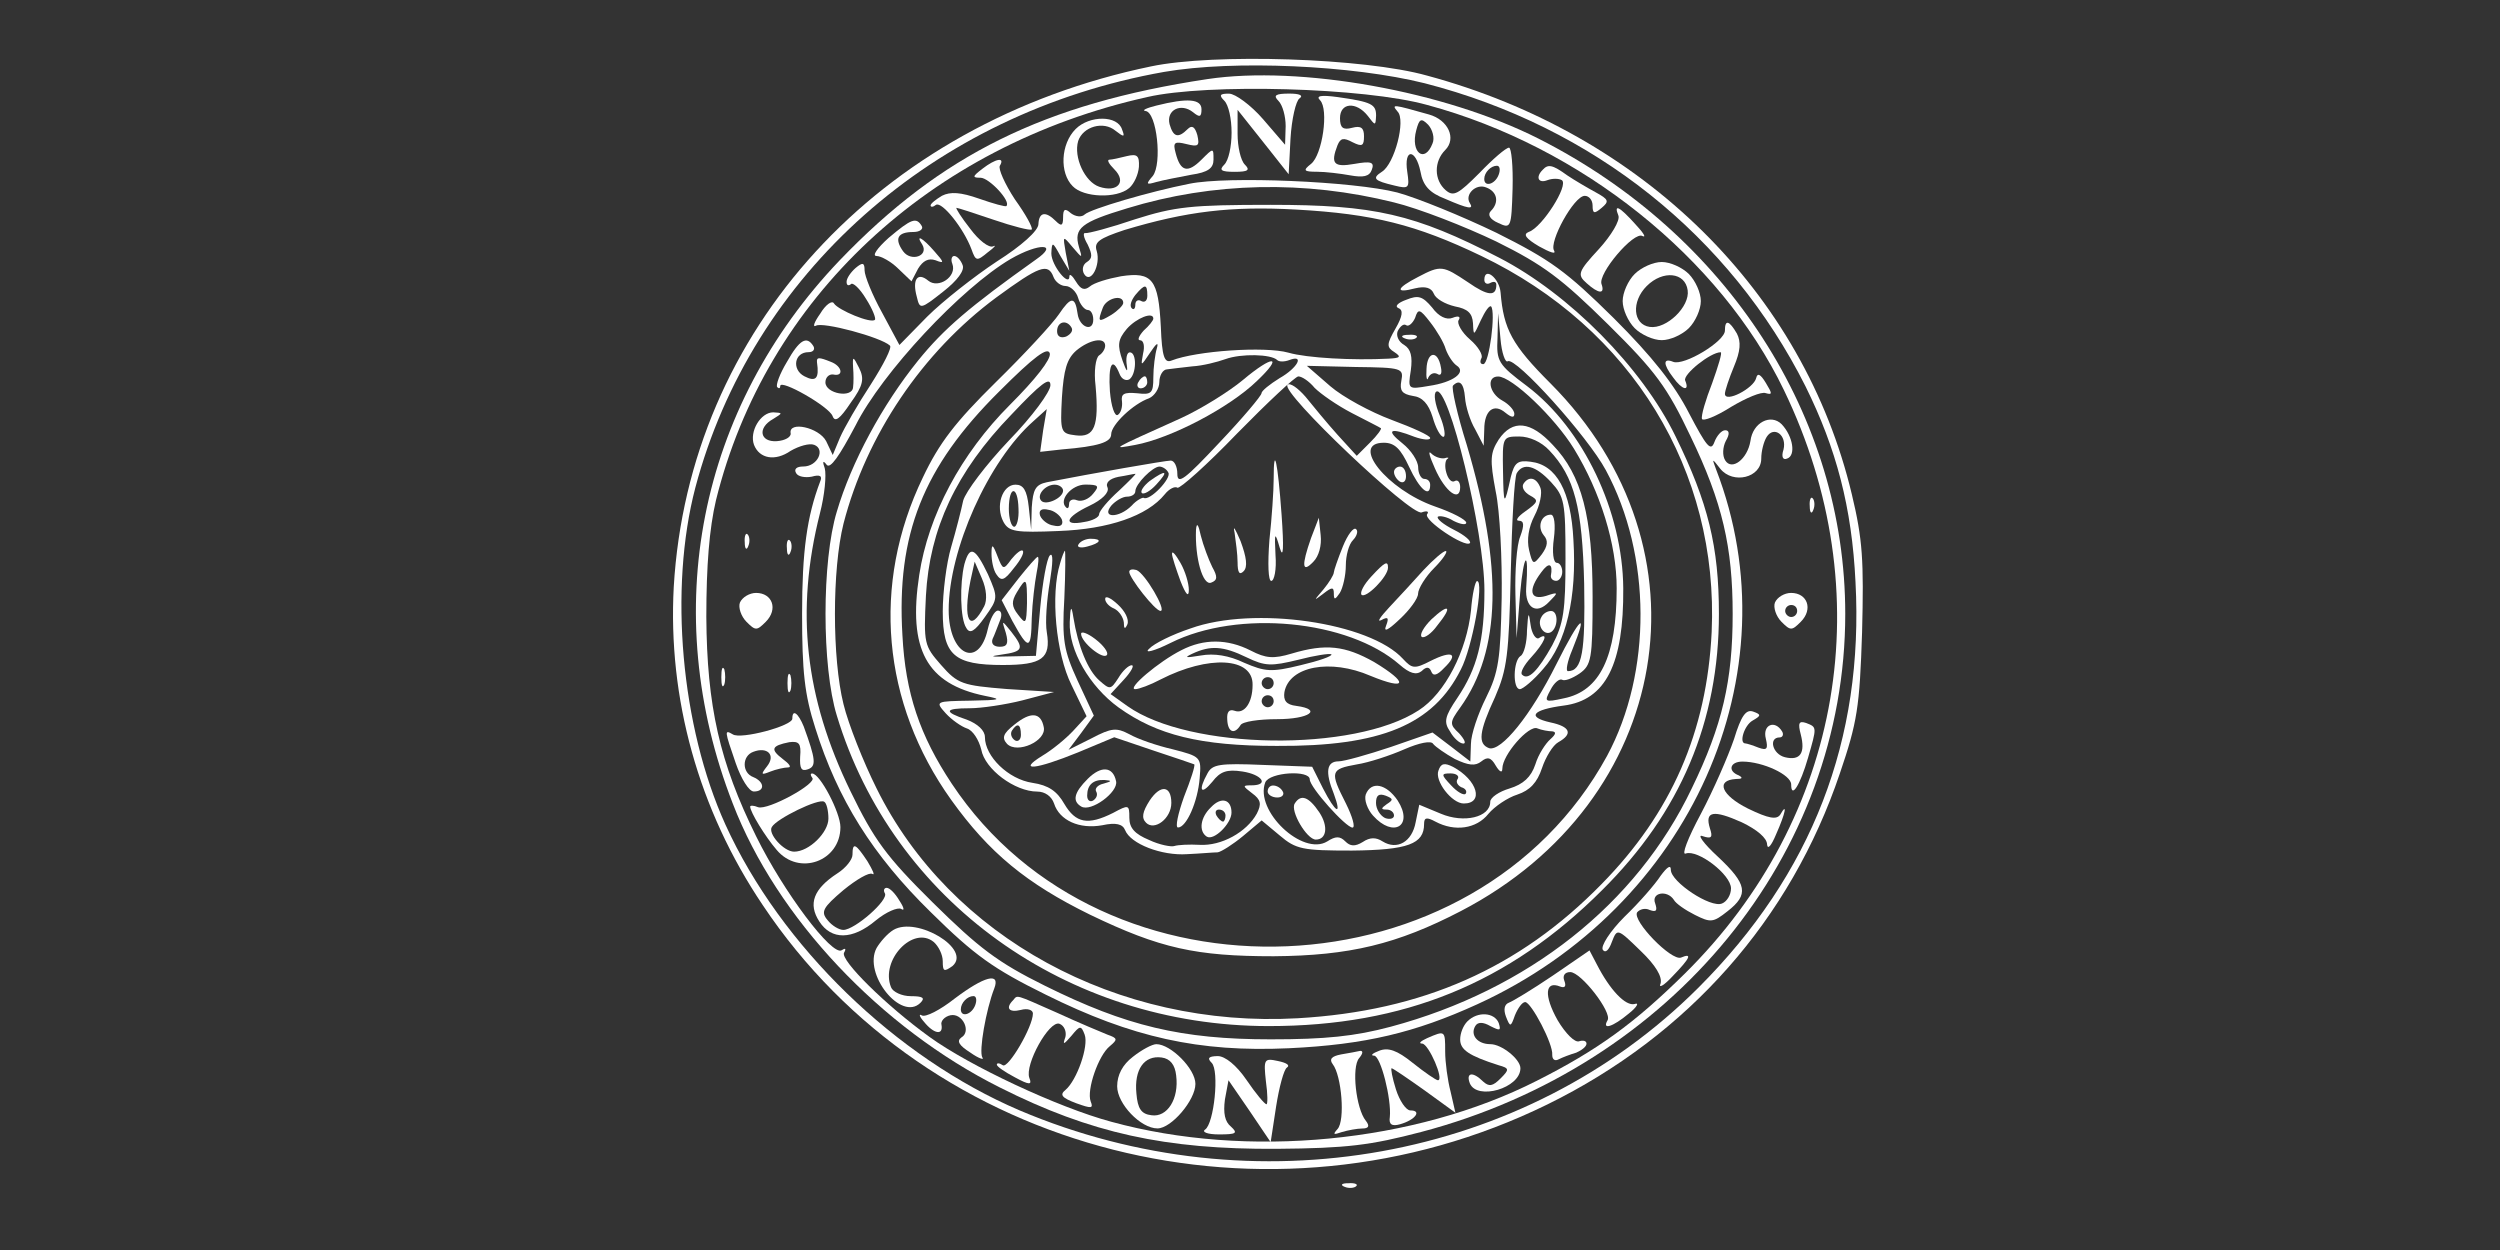 <?xml version="1.0" encoding="utf-8"?>
<!-- Generator: Adobe Illustrator 26.3.0, SVG Export Plug-In . SVG Version: 6.00 Build 0)  -->
<svg version="1.1" id="LOGO" xmlns="http://www.w3.org/2000/svg" xmlns:xlink="http://www.w3.org/1999/xlink" x="0px" y="0px"
	 viewBox="0 0 300 150" style="enable-background:new 0 0 300 150;" xml:space="preserve">
<rect x="0" y="0" width="300" height="150" fill="#333333" stroke="none"/>
<style type="text/css">
	.st0{fill:#FFFFFF;}
</style>
<g id="Layer_2_00000091011536355804700110000015767924835198720695_">
</g>
<g transform="translate(0,212) scale(0.1,-0.1)">
	<path class="st0" d="M1381.1,2040.3c-327.1-67.9-554.5-316.3-572.6-624.6c-7.2-133.6,29.6-267.2,106.9-382
		c200-299.6,607.2-402.9,941.5-239c169,83,291.7,221.7,350.9,397.1c20.9,61.4,23.8,79.4,26.7,169.7c2.2,85.9,0.7,111.2-12.3,165.3
		c-57.8,242.6-250.5,432.5-509.8,502.5C1637.4,2050.4,1456.2,2056.2,1381.1,2040.3z M1709.6,2020.1
		c202.2-52,366.1-182.7,457.1-363.9c36.8-74.4,55.6-145.1,59.9-234.7c10.1-189.2-52-350.2-188.5-486.7
		c-207.9-207.9-533.6-266.4-814.5-147.3c-148.7,63.5-286.7,197.1-353.1,343c-53.4,117.7-67.9,283-36.1,404.3
		c67.9,256.3,285.2,449.8,562.5,498.9C1480.7,2048.2,1623,2041.7,1709.6,2020.1z"/>
	<path class="st0" d="M1449,2025.1c-196.4-29.6-319.9-91-441.2-217.3c-169.7-177.6-218.1-421.7-128.5-652
		c52.7-137.2,177.6-269.3,320.6-340.8c109-54.9,198.6-74.4,332.1-73.6c84.5,0.7,112.6,4.3,173.3,20.2
		c301.8,79.4,509,332.9,509,621.7c0,236.8-141.5,455.6-368.2,570.4C1733.4,2010.7,1560.2,2041.7,1449,2025.1z M1712.5,1994.1
		c184.8-49.8,351.6-183.4,428.2-342.2c117-242.6,70.8-512.7-119.1-700.4c-60.7-59.9-104.7-91.7-177.6-128.5
		c-146.6-74.4-347.3-93.9-510.5-49.1c-64.3,17.3-170.4,67.2-218.1,101.8c-52,37.5-107.6,92.4-102.5,101.1c2.9,5.1,1.4,5.8-2.9,2.9
		c-11.6-7.2-69.3,69.3-102.5,136.5c-44,88.8-59.2,156.7-59.9,263.5c0,61.4,3.6,106.1,11.6,140.1c59.9,241.9,255.6,425.3,517.7,483.8
		C1449,2020.1,1637.4,2015,1712.5,1994.1z"/>
	<path class="st0" d="M1469.2,1999.1c5.1-5.1,8.7-21.7,8.7-38.3c0-16.6-3.6-33.2-8.7-38.3c-6.5-6.5-4.3-8.7,12.3-8.7
		c16.6,0,18.8,2.2,12.3,8.7c-5.1,5.1-8.7,21.7-8.7,36.8v28.9l31-39l30.3-38.3l2.2,42.6c1.4,23.8,6.5,45.5,10.8,48.4
		c5.1,3.6,0,5.8-12.3,5.8c-16.6,0-19.5-2.2-13-8.7c5.1-5.1,8.7-18.8,8.7-30.3l-0.7-22.4l-26.7,31c-14.4,16.6-33.2,30.3-40.4,30.3
		C1463.4,2007.8,1462.7,2005.6,1469.2,1999.1z"/>
	<path class="st0" d="M1584,1999.8c10.8-10.8,2.9-65.7-10.8-76.5c-10.1-7.9-8.7-9.4,7.2-9.4c10.1,0,28.2-2.2,39.7-4.3
		c15.9-2.9,23.1-1.4,26,6.5c3.6,9.4-0.7,10.8-20.9,7.2c-24.5-4.3-28.9,0-20.2,22.4c3.6,8.7,7.2,9.4,18.1,3.6
		c11.6-5.8,13.7-4.3,13.7,7.2c0,10.1-3.6,13-14.4,10.1c-10.8-2.9-14.4,0-14.4,11.6c0,18.8,19.5,20.2,33.2,2.9
		c9.4-12.3,9.4-12.3,10.1,0c0,13.7-5.1,16.6-46.2,22.4C1584.7,2006.3,1578.9,2004.9,1584,1999.8z"/>
	<path class="st0" d="M1387.6,1993.3c-11.6-2.9-18.1-5.8-13-6.5c13.7-1.4,20.2-63.5,8.7-78c-8.7-10.1-7.9-10.8,4.3-7.2
		c7.9,2.2,26.7,5.8,41.9,8.7c20.2,2.9,26.7,7.9,26.7,18.1c0,14.4,0,14.4-14.4,0c-16.6-16.6-25.3-14.4-31,7.9
		c-3.6,13-1.4,14.4,13,10.8c14.4-3.6,15.9-2.2,13,10.8c-2.9,10.1-6.5,12.3-11.6,7.2c-11.6-11.6-17.3-9.4-21.7,5.8
		c-4.3,17.3,13.7,26,28.2,14.4c7.9-6.5,10.1-5.8,10.1,3.6C1441.7,2001.3,1425.1,2002.7,1387.6,1993.3z"/>
	<path class="st0" d="M1677.1,1986.1c10.1-10.1-3.6-62.8-18.8-72.2c-12.3-7.9-9.4-10.8,15.2-16.6c17.3-4.3,18.1-2.9,15.2,16.6
		c-4.3,28.2,10.1,28.2,15.9,0c2.9-16.6,10.8-25.3,29.6-32.5c28.2-12.3,34.7-13,29.6-5.1c-6.5,10.1,7.2,23.8,19.5,18.8
		c13.7-5.1,15.9-18.1,5.8-28.2c-4.3-4.3-1.4-10.1,8.7-14.4c15.2-7.2,15.9-6.5,17.3,41.2c0.7,26.7-1.4,49.1-4.3,49.1
		c-3.6,0-19.5-13.7-35.4-30.3c-25.3-25.3-31-28.9-40.4-20.9c-14.4,12.3-14.4,34.7-0.7,48.4c13.7,13.7,3.6,36.1-19.5,42.6
		C1671.4,1994.8,1669.2,1995.5,1677.1,1986.1z M1719,1947.8c-9.4-24.5-26.7-10.8-19.5,15.9c3.6,13.7,5.8,15.2,14.4,6.5
		C1719,1964.5,1721.9,1954.3,1719,1947.8z M1798.4,1910.3c-4.3-11.6-17.3-15.2-17.3-5.1c0,7.9,7.9,15.9,15.2,15.9
		C1799.9,1921.1,1800.6,1916.1,1798.4,1910.3z"/>
	<path class="st0" d="M1290.8,1965.2c-18.1-18.1-19.5-52.7-3.6-68.6c13-13.7,52.7-15.2,67.9-2.2c5.8,5.1,10.8,15.9,11.6,25.3
		c0.7,13.7-2.2,15.9-14.4,13c-8.7-2.2-18.1-4.3-20.9-4.3c-3.6,0-0.7-5.1,5.8-11.6c15.2-15.2,3.6-28.2-18.1-20.9
		c-17.3,5.8-31,35.4-25.3,54.9c5.8,17.3,30.3,24.5,44.8,12.3c10.1-7.9,11.6-7.9,7.9,1.4C1341.4,1981.8,1307.4,1981.8,1290.8,1965.2z
		"/>
	<path class="st0" d="M1178.9,1917.5c-12.3-9.4-12.3-10.8-2.2-10.8s36.8-28.2,31-33.9c-0.7-1.4-15.9,2.9-32.5,8.7
		c-22.4,7.9-34.7,8.7-44.8,3.6c-7.2-4.3-13.7-9.4-13.7-11.6s2.9-2.2,6.5,0.7c7.2,4.3,33.2-28.2,42.6-53.4
		c5.1-14.4,6.5-14.4,19.5-3.6c7.9,5.8,10.8,9.4,6.5,7.2c-5.1-2.2-17.3,7.2-27.4,20.9c-10.8,13.7-18.1,25.3-16.6,25.3
		s21.7-6.5,44.8-14.4c23.1-7.9,43.3-13,45.5-11.6c1.4,2.2-7.2,18.1-20.2,36.1c-12.3,18.8-20.2,36.8-18.1,40.4
		C1206.4,1932,1194.8,1929.8,1178.9,1917.5z"/>
	<path class="st0" d="M1851.1,1916.1c-8.7-8.7-5.1-16.6,5.8-12.3c5.8,2.2,13.7,2.2,17.3,0c8.7-5.8-23.8-57-39.7-62.1
		c-7.2-2.9-3.6-7.9,12.3-17.3c13-7.2,20.9-10.1,18.1-5.1c-6.5,10.1,23.8,65.7,36.8,65.7c5.1,0,9.4-5.1,9.4-11.6
		c0-10.1,2.2-10.1,10.8-2.9c9.4,7.9,8.7,10.1-7.2,18.8c-9.4,5.1-25.3,14.4-33.9,20.2C1862.7,1922.6,1857.6,1923.3,1851.1,1916.1z"/>
	<path class="st0" d="M1427.3,1899.5c-47.7-9.4-118.4-30.3-125.6-36.8c-3.6-3.6-10.8-2.9-16.6,1.4c-7.2,6.5-9.4,5.1-9.4-5.1
		c0-10.1-2.2-10.8-8.7-4.3c-12.3,12.3-20.2,10.8-20.9-3.6c0-7.9-20.2-26-49.8-44.8c-27.4-18.1-65-47.7-83.8-66.4l-33.2-33.9
		l-20.9,39c-11.6,20.9-20.9,44-20.9,50.5c0,9.4-2.2,10.1-10.8,2.9c-5.8-5.1-10.8-12.3-10.8-16.6s2.2-5.1,5.1-2.9
		c2.2,2.9,10.8-5.1,18.1-17.3c7.9-12.3,12.3-23.8,10.8-25.3c-4.3-5.1-44,11.6-49.1,19.5c-2.2,4.3-10.1-1.4-16.6-12.3
		c-7.2-10.1-9.4-16.6-5.1-14.4c7.9,5.1,78-13.7,88.8-23.8c2.9-2.2-7.9-23.1-23.1-46.9c-15.2-23.1-31.8-52-36.8-63.5l-8.7-20.9
		l-7.9,16.6c-8.7,16.6-45.5,24.5-42.6,9.4c0.7-4.3-6.5-8.7-16.6-9.4c-20.2-1.4-23.8,15.9-4.3,26.7c11.6,7.2,11.6,7.2,0,7.9
		c-15.2,0-28.9-23.1-23.1-39c6.5-16.6,25.3-20.2,44-7.2c10.1,5.8,22.4,9.4,28.2,7.2c13.7-5.1,4.3-26-13-26c-7.9,0-11.6-2.9-8.7-7.9
		c2.2-4.3,10.8-5.8,18.8-4.3c10.1,2.9,13,0.7,10.1-5.8c-15.9-41.9-21.7-83.8-21.7-158.8c0-69.3,2.9-96.8,15.9-137.2
		c26.7-85.2,68.6-152.4,138.6-220.9c52.7-52,75.1-67.9,137.9-98.9c103.3-51.3,184.1-69.3,291.7-64.3c91.7,4.3,151.6,18.8,226,52.7
		c256.3,117,381.2,397.1,286.7,641.9c-5.1,13.7-5.1,13.7,5.1,0.7c15.2-18.8,49.1-10.8,49.1,12.3c0,8.7,2.9,20.2,6.5,26
		c8.7,13.7,24.5,2.2,20.2-15.2c-2.9-8.7-0.7-13,4.3-10.8c10.8,3.6,7.2,26.7-6.5,41.2c-13,13-34.7,2.2-37.5-20.2
		c-3.6-21.7-22.4-36.1-30.3-23.1c-3.6,5.8-2.9,15.9,0.7,23.1c5.1,8.7,4.3,13-0.7,13c-4.3,0-10.1-6.5-13-14.4
		c-4.3-11.6-9.4-5.1-30.3,34.7c-17.3,33.9-44,67.9-90.3,114.1c-57,56.3-75.8,70-140.8,102.5c-41.9,20.2-95.3,41.9-119.1,48.4
		C1624.4,1902.4,1472.8,1908.9,1427.3,1899.5z M1672.8,1877.1c29.6-7.2,85.2-28.9,122.7-46.9c57-28.2,78.7-44.8,134.3-99.6
		c57-56.3,70.8-75.1,98.9-134.3c38.3-79.4,50.5-132.9,50.5-213s-12.3-133.6-49.1-209.4c-66.4-139.4-197.1-241.9-361-285.9
		c-43.3-11.6-78.7-15.2-144.4-15.2c-106.9,0-173.3,15.9-270.8,64.3c-57,28.2-79.4,45.5-134.3,99.6c-56.3,55.6-70.8,75.8-98.9,133.6
		c-54.9,112.6-66.4,216.6-36.8,333.6c5.8,22.4,7.9,46.2,5.8,54.2c-2.9,7.9-2.2,10.1,2.2,4.3c4.3-5.8,15.2,10.1,34.7,46.9
		c31.8,63.5,127.1,165.3,186.3,200c33.9,19.5,58.5,18.8,30.3-0.7c-80.1-57-110.5-83-141.5-121.3c-42.6-52.7-80.1-122-97.5-181.2
		c-18.1-59.2-18.1-186.3,0-244.8c67.2-222.4,275.8-372.6,518.4-372.6c161.7,0,288.1,51.3,400,163.2
		c93.9,93.1,140.1,202.2,140.1,331.4c0,80.9-13,133.6-52,213c-40.4,83-127.8,171.1-211.6,214.4c-101.8,52.7-150.2,63.5-274.4,63.5
		c-95.3,0-114.8-2.2-162.5-17.3c-29.6-10.1-57-17.3-59.9-16.6s-2.2-5.1,2.9-13.7c5.8-12.3,5.8-16.6-0.7-20.9
		c-5.1-2.9-6.5-9.4-3.6-14.4c7.9-13,20.2,10.8,15.2,27.4c-3.6,10.8,2.9,15.2,33.2,25.3c74.4,22.4,127.8,28.9,206.5,24.5
		c91.7-5.1,143.7-18.1,221.7-55.6c180.5-86.6,285.2-257.8,276.5-451.3c-5.8-119.9-48.4-217.3-132.1-302.5
		c-98.9-101.1-215.2-152.4-364.6-161c-216.6-12.3-417.3,97.5-505.4,275.8c-15.9,31.8-33.9,77.3-39.7,101.1
		c-13.7,54.9-13.7,161.7,0,216.6c27.4,106.1,94.6,205.8,183.4,271.5c51.3,37.5,62.1,41.9,68.6,24.5c2.2-5.8,8.7-10.8,14.4-10.8
		s13-6.5,15.2-14.4c2.2-7.9,7.9-14.4,11.6-14.4s6.5-5.1,6.5-11.6c0-15.2-16.6-9.4-18.8,7.2c-2.9,20.9-7.9,20.9-22.4-0.7
		c-7.2-10.8-41.2-47.7-75.8-81.6c-48.4-47.7-67.9-72.9-87.4-114.1c-62.1-128.5-49.1-270.8,33.9-387
		c45.5-63.5,90.3-100.4,166.8-137.9c83.8-40.4,127.1-49.8,220.2-49.8c91,0.7,148,14.4,224.6,54.2
		c254.2,132.1,305.4,434.7,107.6,633.2c-46.2,46.2-56.3,65-59.9,109c-1.4,17.3-19.5,31.8-19.5,15.2c0-4.3,3.6-5.8,7.2-3.6
		c4.3,2.2,7.2,1.4,7.2-2.2c0-14.4-10.1-13.7-33.9,2.9c-30.3,20.2-32.5,20.9-59.9,6.5c-26.7-13.7-28.2-20.2-3.6-13.7
		c12.3,2.9,19.5,0.7,22.4-6.5c2.2-5.8,13-12.3,25.3-15.2c15.2-2.9,20.9-7.9,21.7-20.2c0.7-15.9,0.7-15.2,9.4,3.6
		c5.1,10.8,10.1,18.1,12.3,16.6c5.8-6.5-2.2-69.3-9.4-69.3c-3.6,0-4.3,2.9-2.2,7.2c2.2,3.6-3.6,13.7-13.7,22.4s-15.9,19.5-13.7,23.1
		c2.9,4.3,0,5.8-7.2,2.9s-16.6,1.4-24.5,12.3c-11.6,13.7-16.6,15.2-31,9.4c-10.1-3.6-14.4-7.9-9.4-10.1c5.8-2.2,5.1-9.4-3.6-24.5
		c-10.8-18.8-10.8-22.4-1.4-28.2c8.7-5.8,7.2-7.2-7.2-7.9c-41.9-2.2-97.5,0.7-119.9,7.2c-28.2,7.9-110.5,2.2-140.1-9.4
		c-8.7-3.6-11.6,4.3-13,40.4c-2.9,57-10.1,66.4-47.7,60.7c-15.9-2.9-32.5-7.9-37.5-12.3c-6.5-5.1-10.8-3.6-16.6,5.8
		c-4.3,7.2-7.9,10.1-7.9,6.5c0-13.7-21.7,13-21.7,27.4c0.7,14.4,1.4,14.4,10.8-2.9l10.8-18.1l-4.3,21.7c-3.6,20.9-3.6,20.9,7.9,7.2
		c12.3-14.4,12.3-14.4,7.9,0c-6.5,22.4,2.9,29.6,57.8,46.2C1455.5,1901.6,1565.9,1903.8,1672.8,1877.1z M1376.8,1765.2
		c0-5.8-2.9-8.7-7.2-6.5c-3.6,2.2-7.2,0.7-7.2-4.3c0-5.1-2.2-6.5-4.3-4.3c-2.9,2.9-0.7,9.4,4.3,15.9
		C1373.9,1779.6,1376.8,1779.6,1376.8,1765.2z M1347.9,1756.5c0-2.9-6.5-9.4-14.4-14.4c-15.9-9.4-16.6-8.7-10.1,8.7
		C1327.7,1762.3,1347.9,1767.3,1347.9,1756.5z M1734.9,1700.9c2.9-7.9,8.7-16.6,13-19.5c12.3-7.9-3.6-20.2-33.2-24.5
		c-25.3-4.3-25.3-4.3-21.7,18.8c2.2,16.6,0,25.3-7.9,30.3c-6.5,3.6-10.1,10.8-7.9,16.6c2.9,5.8,7.2,9.4,10.1,7.2
		c2.9-2.2,7.9,2.2,10.8,8.7c3.6,11.6,5.8,10.8,18.1-5.1C1724.1,1723.3,1732.7,1708.9,1734.9,1700.9z M1384,1737.7
		c0-2.2-5.1-8.7-11.6-14.4c-5.8-6.5-7.9-11.6-4.3-11.6c4.3,0,5.8-7.2,3.6-15.9c-2.9-15.9-2.9-15.9,8.7,1.4c7.2,10.8,10.1,13,7.9,5.1
		c-2.2-7.2-4.3-23.1-4.3-35.4c0-18.8-2.2-20.9-19.5-18.8c-15.9,1.4-19.5-0.7-18.1-10.1c0.7-6.5-1.4-13.7-5.1-15.9
		c-3.6-2.2-7.9,10.1-9.4,28.2c-2.2,32.5,2.9,42.6,11.6,20.9c2.2-5.8,7.2-8.7,11.6-6.5c8.7,5.8,9.4,32.5,0.7,32.5
		c-3.6,0-5.1-7.2-3.6-15.9c1.4-9.4-0.7-6.5-5.1,5.8c-6.5,18.8-5.8,25.3,5.1,38.3C1363.8,1738.5,1384,1746.4,1384,1737.7z
		 M1809.3,1686.5c9.4,5.8,96-90.3,117.7-130.7c54.9-101.8,55.6-242.6,1.4-343c-158.1-289.5-603.6-308.3-786.3-33.2
		c-38.3,57.8-55.6,108.3-59.2,178.3c-7.2,120.6,24.5,201.4,116.2,292.4c41.9,41.9,58.5,54.2,60.7,45.5c1.4-7.2-17.3-31-47.7-61.4
		c-59.2-59.2-98.2-132.9-109-204.3c-13.7-89.5,8.7-130.7,78.7-145.1c21.7-4.3,19.5-5.1-17.3-5.8c-41.9-0.7-42.6-0.7-29.6-15.2
		c7.2-7.9,18.8-15.9,25.3-18.1c7.2-2.2,14.4-13.7,17.3-25.3c4.3-23.8,40.4-50.5,67.2-50.5c9.4,0,17.3-5.8,20.2-14.4
		c6.5-20.2,30.3-31,57.8-26c16.6,3.6,24.5,1.4,27.4-5.8c6.5-16.6,44-31,74.4-28.9c15.9,0.7,31.8,2.2,36.8,2.2
		c4.3,0.7,18.1,9.4,30.3,19.5l22.4,18.8l21.7-18.1c19.5-16.6,27.4-18.1,86.6-18.1c67.2,0.7,86.6,7.9,86.6,31.8
		c0,7.9,2.9,8.7,13.7,2.9c23.1-12.3,49.1-8.7,63.5,9.4c7.2,8.7,23.1,19.5,34.7,23.1c15.2,5.1,23.8,14.4,29.6,31.8
		c4.3,13,13,27.4,19.5,31c18.1,10.1,14.4,18.8-9.4,23.8c-28.9,6.5-21.7,15.2,15.9,20.2c50.5,6.5,72.2,49.8,71.5,140.8
		c-0.7,91.7-47.7,191.3-115.5,242.6c-34.7,26-36.8,29.6-35.4,57.8l0.7,29.6l2.9-31C1802,1696.6,1806.4,1684.3,1809.3,1686.5z
		 M1285.8,1726.9c2.2-3.6-0.7-7.9-6.5-10.8c-6.5-2.2-10.8,0-10.8,6.5C1268.5,1734.1,1280,1737,1285.8,1726.9z M1326.2,1705.2
		c0-4.3-3.6-9.4-7.2-11.6c-4.3-2.9-6.5-19.5-4.3-36.8c4.3-48.4-1.4-62.1-23.8-59.2c-18.1,2.2-18.8,3.6-16.6,45.5
		c2.2,33.2,5.8,46.2,17.3,56.3C1307.4,1712.5,1326.2,1716.1,1326.2,1705.2z M1532.7,1687.9c2.2-2.2,8.7-2.2,14.4,0
		c18.8,7.2,10.1-9.4-11.6-21.7c-11.6-7.2-21.7-15.2-21.7-18.1s-22.4-29.6-50.5-59.2c-41.2-44-50.5-51.3-50.5-37.5
		c0,8.7-3.6,15.9-7.9,15.9c-6.5,0-93.1-15.2-148.7-26c-13.7-2.9-16.6-8.7-18.1-30.3l-0.7-26.7l-2.9,27.4
		c-2.2,20.2-6.5,26.7-15.9,26.7c-15.9,0-24.5-26-14.4-44.8c6.5-11.6,14.4-13,66.4-10.8c59.9,2.2,106.1,18.1,127.1,44
		c5.1,6.5,12.3,10.1,15.2,7.9c2.9-1.4,35.4,27.4,71.5,65c36.8,37.5,70,68.6,73.6,68.6c4.3,0,13-5.8,19.5-13.7
		c7.2-7.2,26.7-20.9,44.8-30.3c18.1-9.4,33.9-17.3,34.7-18.1c1.4-0.7-4.3-8.7-13-17.3l-15.9-15.9l-23.1,25.3
		c-12.3,13.7-29.6,34.7-38.3,45.5c-9.4,10.8-18.8,17.3-21.7,14.4c-8.7-8.7,148.7-158.1,161-153.1c5.8,2.2,9.4,1.4,6.5-2.2
		c-4.3-7.2,45.5-40.4,51.3-34.7c2.2,2.2-5.8,9.4-18.8,15.9c-13,6.5-21.7,13.7-19.5,15.9c2.2,1.4,10.8,0,18.8-5.1
		c8.7-4.3,15.2-5.1,15.2-2.2c0,3.6-16.6,12.3-37.5,19.5c-57.8,20.2-102.5,76.5-61.4,76.5c13,0,20.2-7.2,30.3-28.9
		c12.3-26.7,25.3-38.3,25.3-21.7c0,4.3-2.9,7.2-7.2,7.2c-3.6,0-7.2,6.5-7.2,13.7c0,7.9-8.7,20.9-18.8,28.9
		c-20.9,16.6-15.2,19.5,14.4,7.9c10.1-3.6,18.8-4.3,18.8-1.4s-20.9,12.3-46.2,21.7c-25.3,9.4-58.5,27.4-73.6,40.4l-28.2,24.5
		l58.5-1.4c55.6-0.7,57.8-1.4,54.9-16.6c-2.2-11.6,0.7-15.9,13.7-18.1c11.6-1.4,18.8-9.4,23.8-25.3c3.6-13,9.4-23.8,13-23.8
		c2.9,0,1.4,11.6-4.3,25.3s-7.9,26.7-4.3,28.9c14.4,9.4,57.8-168.2,57.8-238.3c0-60.7-8.7-93.9-32.5-129.2
		c-15.2-22.4-16.6-28.9-8.7-40.4c4.3-7.9,11.6-14.4,15.9-14.4c3.6,0,1.4,5.1-5.1,12.3c-11.6,10.8-11.6,13,1.4,31
		c49.1,68.6,51.3,168.2,7.9,314.8c-11.6,36.8-18.8,69.3-16.6,71.5c7.9,7.9,13,2.9,14.4-14.4c0.7-10.1,5.8-27.4,12.3-38.3l10.1-19.5
		l0.7,19.5c0,23.1,11.6,31.8,25.3,20.2c7.2-5.8,10.8-6.5,10.8-1.4c0,4.3-6.5,11.6-14.4,15.9c-15.9,8.7-19.5,28.9-5.1,28.9
		c16.6,0,67.9-49.1,91-86.6c31.8-52,51.3-114.8,51.3-167.5c0-82.3-20.2-123.5-63.5-132.1c-23.1-5.1-23.8-4.3-15.9,10.1
		c4.3,8.7,10.8,13.7,13.7,12.3c2.9-2.2,12.3,1.4,20.9,7.2c14.4,10.1,15.9,17.3,15.9,92.4c0,96-13,145.9-47.7,182
		c-26.7,28.9-48.4,31-65,6.5c-10.1-15.9-10.8-23.8-3.6-62.1c5.1-23.8,7.9-81.6,7.2-127.8c-1.4-72.9-3.6-89.5-18.8-119.9
		c-9.4-18.8-18.1-44-18.1-55.6l-0.7-20.9l-22.4,17.3L1719,1241l-49.8-17.3c-28.2-9.4-56.3-17.3-62.8-17.3c-14.4,0-16.6-12.3-5.8-39
		c10.1-27.4,2.2-23.1-13,6.5l-13,26l-59.2,2.2c-52,2.2-60.7,0.7-66.4-10.1c-11.6-20.9-7.9-26.7,5.8-10.1
		c9.4,12.3,17.3,15.2,36.1,12.3c23.8-3.6,32.5-16.6,10.8-16.6c-10.8,0-10.8-0.7,0.7-9.4c10.8-7.9,11.6-13,5.8-24.5
		c-12.3-22.4-42.6-39-68.6-37.5c-12.3,0.7-26,0-30.3-1.4c-3.6-1.4-18.1,1.4-30.3,7.2c-17.3,7.2-23.8,14.4-23.8,26.7
		c0,15.9-0.7,15.9-19.5,5.8c-30.3-15.2-44.8-12.3-58.5,10.8c-8.7,15.2-18.8,22.4-38.3,25.3c-28.9,4.3-57,31.8-57,54.9
		c0,7.9-8.7,15.9-21.7,20.9c-28.2,9.4-27.4,13.7,3.6,13.7c13.7,0,42.6,4.3,62.8,9.4l38.3,10.1l-57,3.6c-52.7,4.3-58.5,5.8-78.7,28.9
		s-20.9,25.3-18.1,83c4.3,80.1,36.1,148.7,102.5,217.3c35.4,37.5,46.9,46.2,46.9,35.4c0-7.9-21.7-37.5-49.8-66.4
		c-27.4-28.9-52-61.4-54.9-72.2c-2.2-10.8-8.7-36.1-14.4-55.6c-5.8-19.5-10.1-54.9-10.1-77.3c0-52.7,13.7-64.3,72.2-64.3
		c46.9,0,57.8,7.9,52.7,39c-2.2,12.3,0,39.7,3.6,60.7c3.6,22.4,4.3,36.1,0,31.8c-3.6-3.6-8.7-31.8-11.6-63.5l-5.1-57l-32.5-0.7
		c-21.7-0.7-24.5,0-8.7,2.2c26,3.6,27.4,7.2,11.6,27.4c-11.6,14.4-11.6,14.4-6.5-1.4c3.6-13,1.4-16.6-7.2-16.6
		c-7.2,0-10.8,3.6-8.7,9.4c2.2,4.3,5.8,14.4,8.7,21.7c2.9,6.5,2.2,12.3-2.2,12.3s-9.4-10.1-12.3-22.4c-10.8-48.4-46.9-31-46.9,23.1
		c0,72.2,47.7,179.1,101.8,226.7l15.9,14.4l-4.3-25.3l-3.6-26l26,2.9c44,3.6,59.2,8.7,59.2,18.1c0,11.6,26.7,36.8,45.5,43.3
		c6.5,2.9,12.3,11.6,12.3,19.5c0,7.9,4.3,15.2,9.4,15.2c4.3,0.7,18.8,2.2,30.3,3.6c12.3,0.7,29.6,5.1,39.7,8.7
		C1489.4,1695.9,1525.5,1695.1,1532.7,1687.9z M1859.1,1579.6c30.3-31.8,39.7-68.6,41.9-160.3c1.4-80.9-2.2-104.7-19.5-104.7
		c-2.9,0-0.7,11.6,5.1,25.3c20.2,49.8,9.4,39.7-18.8-16.6c-31-62.1-66.4-105.4-80.9-101.1c-13.7,5.1-12.3,19.5,7.2,61.4
		c14.4,33.2,16.6,50.5,18.8,148.7c1.4,61.4,4.3,114.8,7.2,119.9c7.9,13,22.4,9.4,41.2-10.8c15.9-17.3,17.3-23.8,17.3-91.7
		c0-62.1-2.2-78-15.9-104c-17.3-31-28.9-42.6-36.1-35.4c-2.9,2.2,2.2,11.6,10.8,20.9c15.9,17.3,21.7,31,9.4,23.1
		c-3.6-2.2-8.7,5.1-10.1,15.9c-2.2,16.6-2.9,15.9-4.3-6.5c0-14.4-3.6-28.9-7.9-31c-8.7-5.8-9.4-39.7-0.7-39.7
		c3.6,0,16.6,10.8,28.2,24.5c27.4,31,40.4,85.9,36.1,154.5c-2.9,58.5-20.2,90.3-51.3,93.9c-15.9,2.2-19.5-1.4-23.8-18.1
		c-7.9-36.1-8.7-35.4-9.4,7.2c-0.7,40.4-0.7,41.2,19.5,41.2C1835.3,1596.2,1849.7,1589.7,1859.1,1579.6z M1402,1552.9
		c4.3-6.5-22.4-34.7-29.6-30.3c-1.4,0.7-8.7-2.9-14.4-9.4c-15.2-15.2-36.8-15.2-24.5,0c5.1,5.8,13.7,10.8,18.8,10.8
		c5.8,0,10.1,2.9,10.1,6.5c0,8.7,20.9,29.6,28.9,29.6C1394.8,1560.1,1399.9,1557.2,1402,1552.9z M1342.8,1531.2
		c-13-11.6-23.8-24.5-23.8-28.2s-7.9-7.9-18.1-9.4c-26-5.1-22.4,5.8,6.5,19.5c15.2,7.2,23.8,15.9,21.7,21.7c-2.9,5.8,2.2,10.8,13,13
		c9.4,1.4,18.1,3.6,20.2,3.6C1364.5,1552.2,1355.1,1542.8,1342.8,1531.2z M1275.7,1531.2c0-8.7-20.2-18.1-26-12.3
		c-6.5,6.5,4.3,19.5,15.9,19.5C1271.3,1538.4,1275.7,1534.8,1275.7,1531.2z M1311.8,1527.6c-5.1-6.5-13.7-10.1-19.5-7.9
		c-5.1,2.2-9.4,0-9.4-4.3c0-4.3-1.4-6.5-3.6-4.3c-9.4,8.7,6.5,27.4,23.1,27.4C1318.3,1538.4,1319.7,1537,1311.8,1527.6z
		 M1222.2,1509.6c0.7-12.3-2.2-21.7-5.1-21.7c-3.6,0-6.5,10.1-6.5,21.7C1210.7,1537.7,1221.5,1537.7,1222.2,1509.6z M1274.2,1496.6
		c2.2-6.5-1.4-9.4-10.1-7.2c-6.5,0.7-13.7,6.5-15.9,11.6c-2.2,6.5,1.4,9.4,10.1,7.2C1264.8,1507.4,1272.1,1501.6,1274.2,1496.6z
		 M1862.7,1242.4c5.1-0.7,4.3-3.6-2.2-9.4c-5.8-5.1-14.4-18.1-18.1-30.3c-5.1-15.2-14.4-23.8-31-28.9c-12.3-3.6-23.1-10.8-23.1-15.9
		c0-18.8-31.8-26-59.2-14.4l-26,10.8l-4.3-20.9c-4.3-23.8-22.4-33.9-39.7-23.1c-7.9,5.1-15.2,5.1-23.8-0.7
		c-9.4-5.8-15.2-5.1-20.9,0.7c-6.5,6.5-11.6,6.5-21.7,0c-29.6-18.1-87.4,36.8-74.4,70.8c5.1,12.3,53.4,15.2,53.4,3.6
		c0-9.4,43.3-57.8,51.3-57.8c3.6,0,0,13-7.9,28.9c-19.5,38.3-18.8,41.2,13,46.9c14.4,2.2,40.4,10.8,57,18.1
		c18.1,7.9,32.5,10.8,34.7,6.5c2.9-3.6,14.4-11.6,26-18.1c16.6-7.9,24.5-8.7,31.8-2.9c7.2,5.8,11.6,5.1,17.3-5.1
		c4.3-7.2,7.9-9.4,7.9-3.6c0,16.6,31.8,52.7,41.9,48.4C1849.7,1243.9,1858.4,1242.4,1862.7,1242.4z"/>
	<path class="st0" d="M1685.8,1713.9c5.1-2.2,11.6-1.4,13.7,0.7c2.9,2.2-1.4,4.3-9.4,3.6C1682.2,1718.2,1680,1716.1,1685.8,1713.9z"
		/>
	<path class="st0" d="M1711.8,1677.1c-0.7-10.8,0.7-15.2,2.2-10.1c2.2,4.3,6.5,6.5,10.8,4.3c4.3-2.9,5.8,0.7,4.3,7.9
		C1725.5,1700.2,1712.5,1698.7,1711.8,1677.1z"/>
	<path class="st0" d="M1365.9,1661.2c-2.2-3.6-0.7-7.2,2.9-7.2c4.3,0,7.9,3.6,7.9,7.2c0,4.3-1.4,7.2-2.9,7.2
		C1371.7,1668.4,1368.1,1665.5,1365.9,1661.2z"/>
	<path class="st0" d="M1491.6,1664.1c-17.3-14.4-51.3-35.4-75.1-46.2c-86.6-39-82.3-36.8-54.2-31.8c42.6,7.9,113.4,44.8,146.6,77.3
		C1540.7,1693.7,1527.7,1694.4,1491.6,1664.1z"/>
	<path class="st0" d="M1721.9,1557.9c12.3-28.2,30.3-41.2,30.3-22.4c0,5.8-2.9,9.4-6.5,7.2s-7.9,2.2-10.1,10.1
		c-2.2,7.2-1.4,15.2,1.4,16.6c2.2,1.4,0.7,2.2-3.6,0.7c-4.3-0.7-11.6,1.4-15.9,5.8C1713.2,1580.3,1715.4,1572.4,1721.9,1557.9z"/>
	<path class="st0" d="M1528.4,1544.9c0-13.7-2.2-46.2-5.1-72.9c-2.2-28.9-1.4-49.1,2.2-49.1s6.5,13.7,5.1,31
		c-1.4,27.4-0.7,28.9,5.1,8.7c4.3-14.4,5.1-0.7,2.2,39.7C1533.4,1565.2,1528.4,1589,1528.4,1544.9z"/>
	<path class="st0" d="M1672.8,1553.6c0-4.3,3.6-9.4,7.2-11.6c4.3-2.2,7.2,0.7,7.2,6.5c0,6.5-2.9,11.6-7.2,11.6
		C1676.4,1560.1,1672.8,1557.2,1672.8,1553.6z"/>
	<path class="st0" d="M1435.2,1484.3c-1.4-33.2,7.9-67.2,18.1-63.5c7.9,2.9,7.9,7.2,1.4,18.8c-4.3,8.7-10.8,26-13.7,37.5
		C1438.1,1490.8,1436,1493.7,1435.2,1484.3z"/>
	<path class="st0" d="M1481.5,1480.7c1.4-10.1,3.6-26,3.6-35.4c0-12.3,2.2-15.9,7.2-10.8c5.1,5.1,3.6,16.6-3.6,36.1
		C1482.2,1485.7,1479.3,1490.8,1481.5,1480.7z"/>
	<path class="st0" d="M1573.2,1474.2c-11.6-33.2-10.8-42.6,2.9-28.2c6.5,6.5,10.1,19.5,8.7,31.8l-2.2,20.9L1573.2,1474.2z"/>
	<path class="st0" d="M1611.4,1464.1c-5.8-14.4-10.8-28.9-10.8-31c0-2.9-5.8-12.3-12.3-20.2c-12.3-14.4-12.3-14.4,0-5.1
		c10.1,7.9,12.3,7.9,12.3,0s1.4-7.9,7.2,0.7c3.6,5.8,7.2,20.9,7.2,33.2c0,11.6,3.6,25.3,8.7,30.3c4.3,4.3,6.5,10.8,3.6,13
		C1624.4,1487.9,1617.2,1478.5,1611.4,1464.1z"/>
	<path class="st0" d="M1294.4,1467c-2.9-3.6,2.2-5.1,10.1-2.9c16.6,4.3,18.8,9.4,4.3,9.4C1303.1,1473.5,1296.6,1470.6,1294.4,1467z"
		/>
	<path class="st0" d="M1189.8,1455.4c0-7.9,2.2-19.5,5.8-24.5c5.8-8.7,9.4-7.9,20.9,7.2c7.9,9.4,13,18.8,10.8,20.9
		c-1.4,2.2-7.9-2.9-13.7-10.1c-9.4-13-10.1-13-16.6,3.6C1191.2,1467.7,1189.8,1467.7,1189.8,1455.4z"/>
	<path class="st0" d="M1157.3,1443.1c-5.8-23.8-5.1-65.7,2.2-76.5c4.3-7.9,10.1-4.3,22.4,13c15.9,22.4,15.9,23.1,3.6,51.3
		C1170.3,1462.6,1163.8,1466.2,1157.3,1443.1z M1181.1,1392.6c-17.3-33.2-26-17.3-16.6,30.3l5.1,23.1l8.7-20.2
		C1184,1412.8,1184.7,1399.8,1181.1,1392.6z"/>
	<path class="st0" d="M1272.1,1443.9c-11.6-36.8-5.1-108.3,13.7-145.9l18.1-37.5l-15.9-17.3c-8.7-9.4-25.3-23.1-37.5-30.3
		c-30.3-18.8-7.9-16.6,43.3,4.3l43.3,18.1l46.9-15.9c26-8.7,47.7-15.9,49.1-16.6c1.4-1.4-4.3-18.8-12.3-39
		c-7.2-20.2-10.8-36.8-7.2-36.8c10.1,0,23.8,31,26,59.2c2.2,25.3,1.4,26-32.5,34.7c-18.8,4.3-41.9,12.3-52,18.1
		c-15.2,7.9-20.9,7.9-45.5-5.1l-27.4-13.7l15.2,20.2l15.2,20.9l-19.5,41.9c-16.6,36.1-18.8,49.1-15.9,98.9c1.4,31,1.4,57,0.7,57
		S1274.2,1451.8,1272.1,1443.9z"/>
	<path class="st0" d="M1406.4,1455.4c0-3.6,5.1-18.8,10.1-32.5c6.5-16.6,10.1-20.2,10.1-10.8c0,7.9-4.3,22.4-10.1,32.5
		S1406.4,1459.7,1406.4,1455.4z"/>
	<path class="st0" d="M1708.2,1435.9c-11.6-13-30.3-33.2-41.2-44.8c-10.8-11.6-15.2-18.1-9.4-15.2c7.9,4.3,9.4,2.9,5.8-6.5
		c-3.6-8.7,2.2-5.8,16.6,7.9c11.6,10.8,21.7,24.5,21.7,30.3s8.7,20.2,19.5,31c10.8,10.8,16.6,20.2,13.7,20.2
		S1719.7,1448.2,1708.2,1435.9z"/>
	<path class="st0" d="M1222.2,1425.8l-20.2-26l13-25.3c19.5-35.4,22.4-34.7,23.1,3.6c0.7,18.8,3.6,42.6,5.8,54.2
		c2.2,10.8,2.9,19.5,1.4,19.5S1233.8,1440.3,1222.2,1425.8z M1232.4,1396.2c-0.7-25.3-1.4-26-10.8-13.7c-7.9,10.1-7.9,15.9-1.4,26.7
		C1231.6,1428,1232.4,1427.3,1232.4,1396.2z"/>
	<path class="st0" d="M1645.4,1428c-8.7-9.4-13.7-18.8-11.6-21.7c5.1-5.1,31.8,21.7,31.8,32.5C1665.6,1447.5,1662,1446,1645.4,1428z
		"/>
	<path class="st0" d="M1355.1,1433.8c0-7.2,31-46.9,37.5-46.9c7.9,0-18.8,45.5-28.9,49.1C1358.7,1437.4,1355.1,1436.6,1355.1,1433.8
		z"/>
	<path class="st0" d="M1765.2,1387.5c-5.1-48.4-31-99.6-62.8-119.9c-77.3-50.5-275.1-47.7-349.5,5.1l-20.2,14.4l15.9,17.3
		c8.7,9.4,13,17.3,9.4,17.3c-3.6,0-10.8-6.5-15.9-15.2c-9.4-14.4-10.1-14.4-23.1-2.9c-13.7,12.3-25.3,40.4-31,75.8
		c-2.2,14.4-3.6,13.7-4.3-5.8c-1.4-33.9,23.8-77.3,58.5-102.5c46.2-33.2,98.2-46.2,189.9-46.2c124.9-0.7,187.7,25.3,220.9,91.7
		c13.7,26,28.2,106.1,19.5,106.1C1770.3,1422.9,1766.7,1407,1765.2,1387.5z"/>
	<path class="st0" d="M1326.2,1401.3c0-4.3,5.1-9.4,10.8-11.6c5.8-2.9,10.8-10.1,11.6-16.6c0-7.9,1.4-8.7,4.3-2.2
		c2.2,5.8-2.9,15.9-11.6,23.8C1332.7,1402.7,1326.2,1405.6,1326.2,1401.3z"/>
	<path class="st0" d="M1717.6,1376.7c-8.7-8.7-14.4-18.1-11.6-20.9c2.9-2.2,11.6,3.6,18.8,13.7
		C1743.6,1392.6,1739.2,1396.9,1717.6,1376.7z"/>
	<path class="st0" d="M1428.7,1365.9c-21.7-7.2-44-18.1-49.8-24.5c-6.5-5.8,5.8-2.9,26,7.2c80.9,40.4,213,27.4,274.4-26
		c12.3-10.8,20.2-13,26.7-7.9c5.8,5.8,9.4,5.1,11.6-0.7s7.2-4.3,15.2,4.3c18.1,17.3,10.1,21.7-15.9,8.7
		c-19.5-10.1-22.4-9.4-33.2,2.2C1643.9,1373.1,1504.6,1393.3,1428.7,1365.9z"/>
	<path class="st0" d="M1297.3,1359.4c0-10.1,26.7-31.8,31-25.3c2.2,2.9-4.3,11.6-13.7,18.8C1305.3,1360.1,1297.3,1363,1297.3,1359.4
		z"/>
	<path class="st0" d="M1417.9,1339.9c-27.4-13.7-66.4-46.9-55.6-46.9c4.3,0,18.1,5.1,30.3,11.6c57.8,29.6,111.2,26.7,110.5-6.5
		c0-21.7-10.1-35.4-21.7-31c-6.5,2.2-9.4-1.4-8.7-10.8c0.7-15.2,8.7-18.1,15.9-6.5c2.2,4.3,22.4,7.2,44,7.2
		c38.3,0,54.9,11.6,23.1,15.9c-12.3,1.4-15.9,6.5-14.4,16.6c5.8,31,54.9,40.4,103.3,19.5c44-18.1,46.2-8.7,4.3,16.6
		c-34.7,19.5-57.8,22.4-98.9,10.1c-21.7-6.5-31-5.8-49.1,3.6C1472.8,1353.6,1444.6,1353.6,1417.9,1339.9z M1495.9,1331.2
		c22.4-10.8,29.6-10.8,62.1-2.9c19.5,5.1,37.5,7.9,39.7,6.5c1.4-2.2-15.2-7.9-36.8-13c-35.4-8.7-42.6-7.9-67.9,2.9
		c-18.1,8.7-36.1,11.6-52,8.7c-18.1-2.9-20.9-2.9-10.1,2.2C1452.6,1345.7,1467.7,1344.9,1495.9,1331.2z M1528.4,1300.2
		c0-3.6-2.9-7.2-7.2-7.2c-3.6,0-7.2,3.6-7.2,7.2c0,4.3,3.6,7.2,7.2,7.2C1525.5,1307.4,1528.4,1304.5,1528.4,1300.2z M1528.4,1278.5
		c0-3.6-2.9-7.2-7.2-7.2c-3.6,0-7.2,3.6-7.2,7.2c0,4.3,3.6,7.2,7.2,7.2C1525.5,1285.7,1528.4,1282.8,1528.4,1278.5z"/>
	<path class="st0" d="M1217.2,1250.4c-13.7-10.8-15.2-15.9-8.7-23.1c12.3-12.3,47.7,3.6,44,20.2
		C1249,1265.5,1236.7,1266.2,1217.2,1250.4z M1225.1,1238.1c0-5.8-3.6-8.7-7.2-6.5c-4.3,2.9-5.8,7.9-3.6,11.6
		C1220.8,1253.2,1225.1,1251.1,1225.1,1238.1z"/>
	<path class="st0" d="M1305.3,1185.4c-16.6-16.6-18.8-26.7-7.9-33.2c11.6-7.2,44.8,17.3,41.9,30.3
		C1335.6,1200.5,1321.2,1201.3,1305.3,1185.4z M1324.1,1179.6c-6.5-1.4-10.8-5.8-8.7-9.4s0.7-7.9-3.6-10.8c-3.6-2.2-7.2,0-7.2,5.8
		c0,13,7.2,19.5,20.9,18.8C1334.9,1183.2,1334.2,1182.5,1324.1,1179.6z"/>
	<path class="st0" d="M1379.6,1159.4c-8.7-13.7-10.1-20.9-4.3-26.7c10.1-10.1,30.3,5.1,30.3,23.8
		C1405.6,1177.4,1392.6,1178.9,1379.6,1159.4z"/>
	<path class="st0" d="M1453.3,1151.4c-13-12.3-15.2-28.9-5.1-35.4c8.7-5.1,29.6,15.9,29.6,28.9
		C1477.8,1160.8,1465.6,1164.4,1453.3,1151.4z M1470.6,1141.3c0-3.6-1.4-7.2-2.9-7.2c-2.2,0-5.8,3.6-7.9,7.2
		c-2.2,4.3-0.7,7.2,2.9,7.2C1467,1148.5,1470.6,1145.7,1470.6,1141.3z"/>
	<path class="st0" d="M1828,1539.2c-2.2-4.3,1.4-10.1,7.9-13.7c10.8-5.8,10.1-7.9-5.1-18.8c-9.4-6.5-13-11.6-7.9-11.6
		c5.8,0,6.5-5.1,1.4-18.8c-4.3-10.1-6.5-41.9-5.8-70l1.4-52l4.3,54.2c4.3,48.4,10.8,53.4,7.2,5.8c-1.4-23.8,12.3-32.5,27.4-16.6
		c11.6,11.6,11.6,12.3-3.6,7.2c-19.5-5.8-21.7,7.2-5.8,28.2c9.4,13,14.4,10.8,11.6-4.3c0-3.6,2.9-5.8,6.5-5.8s7.2,5.1,7.2,10.8
		s-2.9,10.8-6.5,10.8c-4.3,0-5.8,13-3.6,28.9c2.2,16.6,0.7,28.9-3.6,28.9c-11.6,0-16.6-14.4-8.7-24.5c5.8-6.5,5.1-13-2.2-23.1
		c-10.1-13-10.8-13-15.2,5.1c-2.9,12.3-0.7,27.4,6.5,41.2c6.5,12.3,9.4,27.4,7.2,33.2C1843.9,1547.1,1834.5,1549.3,1828,1539.2z"/>
	<path class="st0" d="M1849.7,1379.6c-5.8-9.4,2.9-23.1,11.6-18.1c8.7,5.8,8.7,25.3,0,25.3
		C1856.9,1386.8,1851.9,1383.9,1849.7,1379.6z"/>
	<path class="st0" d="M1379.6,1542.8c-7.2-5.8-11.6-12.3-9.4-14.4c2.2-2.2,10.1,2.2,17.3,10.1
		C1402.8,1555.1,1399.9,1557.2,1379.6,1542.8z"/>
	<path class="st0" d="M1726.2,1195.5c-5.1-12.3,15.9-39.7,30.3-39.7c24.5,0,16.6,28.2-13,44
		C1733.4,1204.9,1729.1,1204.1,1726.2,1195.5z M1749.3,1185.4c-2.9-3.6,0-7.9,4.3-10.1c5.1-1.4,7.2-5.1,5.1-7.9
		c-2.2-2.2-10.1,2.2-17.3,10.1c-12.3,13-12.3,14.4-0.7,14.4C1747.2,1191.9,1751.5,1189,1749.3,1185.4z"/>
	<path class="st0" d="M1521.2,1170.2c0-3.6,5.1-7.2,11.6-7.2c5.8,0,8.7,3.6,6.5,7.2c-2.2,4.3-7.2,7.2-11.6,7.2
		C1524.1,1177.4,1521.2,1174.5,1521.2,1170.2z"/>
	<path class="st0" d="M1638.9,1166.6c-2.2-6.5,2.2-18.1,8.7-25.3c24.5-27.4,49.1-12.3,29.6,18.1
		C1663.4,1179.6,1645.4,1183.2,1638.9,1166.6z M1664.1,1155c-7.2-5.1-7.2-6.5,0-6.5c4.3,0,8.7-2.9,8.7-7.2c0-3.6-5.1-5.1-10.8-2.9
		c-5.8,2.9-10.8,10.8-10.8,18.1c0,9.4,3.6,11.6,11.6,8.7C1672.1,1161.5,1672.1,1160.1,1664.1,1155z"/>
	<path class="st0" d="M1553.7,1155.8c-5.8-8.7,14.4-43.3,25.3-43.3c13,0,15.2,15.9,4.3,32.5
		C1570.3,1164.4,1560.9,1167.3,1553.7,1155.8z"/>
	<path class="st0" d="M1942.1,1861.2c2.2-5.8-8.7-23.8-23.1-39.7c-25.3-27.4-26.7-31-15.2-41.2c14.4-13,22.4-13.7,18.1-1.4
		c-5.1,12.3,39,64.3,49.1,57.8c5.1-2.2,0.7,4.3-8.7,14.4C1942.8,1872.8,1936.3,1875.6,1942.1,1861.2z"/>
	<path class="st0" d="M1066.3,1834.5c-13.7-12.3-20.2-21.7-14.4-21.7c5.1,0,17.3-6.5,26-15.2l15.9-15.2l7.9,15.2
		c5.8,9.4,12.3,13,20.9,10.1c10.8-4.3,10.8-2.9-1.4,10.8c-14.4,16.6-23.1,20.9-14.4,7.9c7.9-13.7-13.7-20.9-23.1-7.9
		c-10.8,15.2-6.5,23.1,12.3,23.1c7.9,0,12.3,3.6,10.1,7.2C1099.5,1859.8,1093.7,1857.6,1066.3,1834.5z"/>
	<path class="st0" d="M1142.8,1803.4c5.8-15.2-16.6-30.3-28.9-20.2c-13,10.8-19.5,1.4-13.7-19.5c3.6-15.2,4.3-15.2,31.8,6.5
		c16.6,13,26,25.3,23.1,31.8c-2.2,5.8-6.5,10.8-10.1,10.8C1142.1,1812.8,1140.7,1808.5,1142.8,1803.4z"/>
	<path class="st0" d="M1961.6,1791.2c-7.9-7.9-14.4-22.4-14.4-32.5c0-10.1,6.5-24.5,14.4-32.5c7.9-7.9,22.4-14.4,32.5-14.4
		c10.1,0,24.5,6.5,32.5,14.4c7.9,7.9,14.4,22.4,14.4,32.5c0,10.1-6.5,24.5-14.4,32.5c-7.9,7.9-22.4,14.4-32.5,14.4
		C1984,1805.6,1969.6,1799.1,1961.6,1791.2z M2025.2,1771.7c2.9-19.5-25.3-46.9-45.5-44c-20.2,2.9-22.4,30.3-3.6,49.1
		C1995.6,1796.2,2022.3,1793.3,2025.2,1771.7z"/>
	<path class="st0" d="M2069.9,1723.3c0-13-49.1-42.6-62.1-37.5c-12.3,5.1-12.3-2.9,0-18.8c10.8-15.2,20.2-17.3,14.4-3.6
		c-2.9,7.2,30.3,33.9,42.6,33.9c2.2,0-2.9-16.6-10.1-36.8c-7.9-20.2-13.7-39.7-12.3-43.3c1.4-2.9,16.6,2.9,34.7,14.4
		c18.1,10.8,36.8,18.8,41.9,16.6c7.9-2.2,7.9-0.7,0,12.3c-6.5,10.8-10.1,12.3-11.6,5.8c-2.9-12.3-37.5-30.3-37.5-18.8
		c0,3.6,5.1,18.8,10.8,32.5c7.9,18.8,8.7,29.6,3.6,39.7C2075,1735.6,2069.9,1737,2069.9,1723.3z"/>
	<path class="st0" d="M944.3,1685.7c-8.7-14.4-13.7-28.2-11.6-30.3s3.6-1.4,3.6,1.4c0,8.7,58.5-24.5,62.8-36.1
		c2.9-7.9,8.7-3.6,21.7,15.9c15.2,20.9,16.6,28.9,10.1,41.9c-7.2,14.4-7.9,14.4-7.2,0.7c0.7-7.9,0.7-18.8,0-23.8
		c-0.7-13.7-33.2-7.9-33.2,5.8c0,5.8,4.3,10.1,9.4,9.4c13-2.9,10.8,10.1-2.9,15.2c-14.4,5.8-17.3,5.8-16.6-0.7
		c2.9-19.5-1.4-23.8-15.2-16.6c-15.2,7.9-12.3,28.9,5.1,28.9c5.8,0,7.9,3.6,5.8,7.2C968.1,1717.5,959.4,1712.5,944.3,1685.7z"/>
	<path class="st0" d="M2171.7,1512.5c0-7.9,2.2-10.1,4.3-4.3c2.2,5.1,1.4,11.6-0.7,13.7C2173.2,1524.7,2171,1520.4,2171.7,1512.5z"
		/>
	<path class="st0" d="M893.7,1469.1c0-7.9,2.2-10.1,4.3-4.3c2.2,5.1,1.4,11.6-0.7,13.7C895.2,1481.4,893,1477.1,893.7,1469.1z"/>
	<path class="st0" d="M944.3,1461.9c0-7.9,2.2-10.1,4.3-4.3c2.2,5.1,1.4,11.6-0.7,13.7C945.7,1474.2,943.5,1469.9,944.3,1461.9z"/>
	<path class="st0" d="M887.9,1396.9c-2.2-5.8,1.4-16.6,7.9-23.1c10.8-10.8,12.3-10.8,23.1,0c15.2,15.2,7.9,34.7-11.6,34.7
		C899.5,1408.5,890.8,1403.4,887.9,1396.9z"/>
	<path class="st0" d="M2129.9,1396.9c-2.2-5.8,1.4-16.6,7.9-23.1c10.8-10.8,12.3-10.8,23.1,0c15.2,15.2,7.9,34.7-11.6,34.7
		C2141.4,1408.5,2132.7,1403.4,2129.9,1396.9z M2156.6,1386.8c0-3.6-2.9-7.2-7.2-7.2c-3.6,0-7.2,3.6-7.2,7.2c0,4.3,3.6,7.2,7.2,7.2
		C2153.7,1394,2156.6,1391.2,2156.6,1386.8z"/>
	<path class="st0" d="M865.6,1307.4c0-10.1,1.4-13.7,3.6-8.7c1.4,4.3,1.4,13,0,18.1C867,1321.1,865.6,1317.5,865.6,1307.4z"/>
	<path class="st0" d="M945,1300.2c0-10.1,1.4-13.7,3.6-8.7c1.4,4.3,1.4,13,0,18.1C946.4,1313.9,945,1310.3,945,1300.2z"/>
	<path class="st0" d="M2080.8,1233c-7.2-20.9-24.5-60.7-39.7-89.5c-15.9-29.6-23.8-50.5-18.1-47.7c14.4,5.1,54.2-25.3,54.2-41.9
		c0-7.9-5.1-15.9-10.8-18.1c-13.7-5.8-61.4,26-61.4,40.4c0,6.5-4.3,3.6-12.3-7.2c-6.5-10.1-26-32.5-43.3-49.1
		c-17.3-17.3-28.9-35.4-26-39.7c2.9-4.3,7.2-0.7,10.8,9.4c6.5,16.6,6.5,16.6,34.7-10.8c18.1-17.3,26-31,23.8-39
		c-2.9-6.5,4.3-2.2,14.4,8.7c21.7,22.4,23.8,28.2,10.1,22.4c-11.6-4.3-58.5,44-52.7,54.2c2.9,3.6,9.4,5.8,15.2,2.9
		c7.9-2.9,9.4-0.7,6.5,7.9c-5.1,13,14.4,16.6,22.4,4.3c2.2-4.3,13.7-12.3,25.3-18.1c18.8-9.4,21.7-9.4,39,4.3
		c26,20.2,23.8,32.5-11.6,65.7c-17.3,15.9-25.3,27.4-18.1,24.5c10.8-3.6,12.3-1.4,8.7,9.4c-6.5,20.9,4.3,22.4,38.3,7.2
		c18.1-8.7,30.3-18.8,30.3-26.7c0.7-6.5,5.1-1.4,10.8,12.3c11.6,26,13.7,39,5.1,23.8c-4.3-6.5-13.7-5.1-39,7.2
		c-31.8,15.9-39,33.9-14.4,35.4c7.9,0,8.7,1.4,3.6,4.3c-13.7,5.1-10.8,16.6,4.3,16.6c24.5,0,58.5-15.9,58.5-27.4
		c0-18.1,10.8-0.7,20.2,31.8c10.8,37.5,10.8,36.8-2.2,41.9c-8.7,2.9-10.1,0-6.5-13.7c5.8-22.4-0.7-31.8-18.8-27.4
		c-15.2,3.6-20.2,23.8-6.5,23.8c3.6,0,5.1,3.6,2.9,7.2c-8.7,14.4-23.8,7.9-19.5-8.7c2.9-12.3,1.4-14.4-8.7-10.8
		c-7.2,2.9-14.4,5.1-15.9,5.1c-7.9,0-1.4,21.7,8.7,27.4c10.1,5.8,10.8,7.2,0.7,10.8C2095.2,1269.1,2089.4,1261.2,2080.8,1233z"/>
	<path class="st0" d="M950.8,1257.6c0-8.7-62.1-25.3-71.5-18.8c-10.1,5.8-10.1,5.1,3.6-34.7c6.5-18.8,15.9-33.9,21.7-33.9
		c13.7,0,13,11.6-0.7,17.3c-13.7,5.1-13.7,25.3,0,30.3c16.6,6.5,27.4-3.6,16.6-17.3c-7.9-10.1-7.2-10.8,3.6-6.5
		c7.2,2.9,17.3,5.1,21.7,5.1s1.4,4.3-6.5,10.1c-15.2,11.6-13.7,15.9,7.9,20.2c11.6,1.4,14.4-1.4,13-17.3
		c-0.7-14.4,1.4-18.1,9.4-15.2c10.1,3.6,9.4,11.6-5.1,51.3C958,1264.1,950.8,1269.8,950.8,1257.6z"/>
	<path class="st0" d="M974.6,1186.8c7.2-6.5-53.4-39.7-65-35.4c-5.1,2.2-9.4,2.2-9.4,0.7c0-6.5,18.1-36.1,31.8-52
		c26.7-31.8,76.5-13.7,76.5,27.4c0,17.3-24.5,64.3-33.9,64.3C972.4,1191.9,972.4,1189.7,974.6,1186.8z M994.1,1137.7
		c0-16.6-23.1-39.7-41.2-39.7c-12.3,0-31.8,21.7-26.7,29.6c5.8,10.1,56.3,34.7,62.8,30.3C991.9,1156.5,994.1,1147.1,994.1,1137.7z"
		/>
	<path class="st0" d="M1023,1094.4c0-5.8-7.9-15.9-18.1-22.4c-28.9-18.8-35.4-36.8-21.7-57.8c14.4-22.4,39.7-22.4,67.9,1.4
		c12.3,10.1,26,15.9,30.3,13.7c4.3-2.9,3.6,1.4-2.2,10.1c-5.1,8.7-11.6,15.2-15.2,15.2c-2.9,0-4.3-2.9-2.2-6.5
		c5.1-7.9-36.1-44-49.8-44c-5.1,0-13.7,5.1-18.8,11.6c-8.7,10.1-5.8,15.2,18.8,36.1c15.9,13,31,21.7,34.7,19.5s0.7,4.3-5.8,15.2
		C1026.6,1108.1,1023,1109.6,1023,1094.4z"/>
	<path class="st0" d="M1072.1,1004.1c-7.2-4.3-15.9-14.4-20.2-21.7c-16.6-31,29.6-88.8,52.7-65.7c5.8,5.8,2.9,7.9-11.6,7.9
		c-10.8,0-21.7,5.1-23.8,10.8c-13,32.5,26.7,74.4,51.3,54.2c5.8-5.1,10.8-15.2,10.8-23.1c0-12.3,1.4-13,11.6-5.8
		C1166.6,981,1100.2,1020.7,1072.1,1004.1z"/>
	<path class="st0" d="M1863.4,949.3c-24.5-16.6-48.4-31-52.7-32.5c-5.8-2.2-6.5-8.7-3.6-16.6c5.1-13,5.8-13,10.8,1.4
		c3.6,8.7,8.7,15.9,12.3,15.9c7.2,0,33.9-50.5,32.5-63.5c0-5.1,2.9-7.9,7.9-5.1c4.3,2.2,13.7,5.8,20.9,7.9
		c6.5,2.9,12.3,7.2,12.3,10.8s-4.3,4.3-8.7,2.9c-5.1-2.2-16.6,9.4-26,25.3c-16.6,29.6-15.2,47.7,2.9,40.4c5.8-2.2,7.9,0,5.1,7.2
		c-2.2,5.8,0.7,10.1,7.2,10.1c13,0,50.5-48.4,44.8-57.8c-7.2-12.3,6.5-7.9,25.3,7.9c10.1,7.9,13,13.7,7.2,11.6
		c-10.8-2.9-29.6,16.6-45.5,47.7l-8.7,16.6L1863.4,949.3z"/>
	<path class="st0" d="M1145.7,921.8c-17.3-13.7-35.4-23.1-39.7-20.2c-3.6,2.2-2.9-1.4,2.9-7.9c11.6-14.4,23.1-16.6,20.9-3.6
		c-1.4,4.3,3.6,10.1,10.8,11.6c14.4,2.9,25.3-19.5,13-26.7c-5.8-4.3-2.9-9.4,10.8-18.1c10.1-7.2,17.3-9.4,14.4-5.8
		c-4.3,7.2,4.3,57,14.4,83C1200.6,953.6,1181.1,948.5,1145.7,921.8z M1170.3,913.9c-4.3-11.6-17.3-15.2-17.3-5.1
		c0,7.9,7.9,15.9,15.2,15.9C1171.7,924.7,1172.4,919.7,1170.3,913.9z"/>
	<path class="st0" d="M1215.7,919.7c-9.4-9.4-5.1-15.2,9.4-11.6c7.9,2.2,14.4,0,14.4-4.3c0-15.9-29.6-66.4-36.1-62.1
		c-4.3,2.9-7.2,2.9-7.2,0.7c0-2.2,9.4-8.7,21.7-15.2c17.3-9.4,20.9-9.4,17.3-0.7c-5.8,15.9,23.8,69.3,36.1,65
		c5.8-2.2,8.7-9.4,7.2-15.9c-3.6-10.1-2.2-9.4,7.2,1.4c10.1,12.3,11.6,13,15.9,1.4c5.1-13.7-9.4-54.9-23.1-66.4
		c-7.2-5.8-4.3-9.4,13-15.9c18.1-6.5,20.9-6.5,17.3,2.2c-5.1,13.7,9.4,55.6,23.1,66.4c9.4,7.9,9.4,9.4-2.9,13.7
		c-7.2,2.9-34.7,14.4-59.9,26C1216.5,927.6,1221.5,926.2,1215.7,919.7z"/>
	<path class="st0" d="M1760.9,894.4c-5.1-5.1-8.7-14.4-8.7-21.7c0-12.3,10.1-19.5,46.2-31c13-3.6,13-5.1,2.2-15.9
		c-9.4-9.4-13.7-10.1-20.9-3.6c-12.3,12.3-20.9,10.8-15.9-2.2c8.7-20.9,60.7-5.8,60.7,18.1c0,10.8-22.4,28.9-36.1,28.9
		c-15.2,0-24.5,10.8-18.1,21.7c2.9,5.1,9.4,5.1,18.1,0c11.6-5.8,13-5.8,10.1,3.6C1793.4,905.2,1773.2,906.7,1760.9,894.4z"/>
	<path class="st0" d="M1712.5,874.2c-7.9-3.6-10.8-6.5-5.8-6.5c7.9-0.7,26.7-44,18.8-44c-2.2,0-15.9,9.4-30.3,20.9
		c-18.8,15.2-29.6,18.8-40.4,14.4c-7.9-2.9-10.8-5.8-5.8-5.8c7.9-0.7,20.9-52,18.8-73.6c-1.4-8.7,2.2-11.6,12.3-8.7
		c18.1,5.1,26.7,16.6,12.3,16.6c-5.1,0-13,11.6-17.3,25.3s-6.5,25.3-5.1,25.3s19.5-12.3,39.7-26.7l36.8-26.7l-5.8,25.3
		c-3.6,13.7-6.5,35.4-6.5,48.4C1734.2,883.6,1734.2,883.6,1712.5,874.2z"/>
	<path class="st0" d="M1359.4,851.8c-12.3-9.4-18.8-21.7-18.8-35.4c0-20.9,28.2-50.5,48.4-50.5c16.6,0,45.5,33.9,45.5,53.4
		c0,18.1-29.6,47.7-46.9,47.7C1382.5,866.9,1370.3,860.4,1359.4,851.8z M1411.4,829.4c3.6-28.2-10.8-50.5-29.6-47.7
		c-12.3,1.4-16.6,7.9-18.1,26c-2.9,28.9,9.4,46.2,30.3,43.3C1404.2,849.6,1410,842.4,1411.4,829.4z"/>
	<path class="st0" d="M1609.3,854.7c-11.6-2.2-14.4-5.8-10.1-11.6c10.8-13.7,15.2-67.9,5.8-78c-5.8-6.5-5.1-7.2,5.1-3.6
		c7.2,2.2,18.8,4.3,24.5,4.3c7.9,0,9.4,2.9,4.3,9.4c-11.6,14.4-17.3,64.3-7.9,75.1c4.3,5.1,5.1,8.7,1.4,8.7
		C1628.8,858.3,1618.6,856.1,1609.3,854.7z"/>
	<path class="st0" d="M1454,844.6c9.4-9.4,2.9-72.9-7.9-80.1c-4.3-2.9,2.9-5.8,16.6-5.8c20.9,0,23.1,1.4,14.4,9.4
		c-7.2,5.8-9.4,15.9-7.2,32.5l4.3,23.1l25.3-36.8l25.3-37.5l6.5,42.6c3.6,23.1,9.4,44.8,13,46.9c4.3,2.9-0.7,5.8-10.8,7.9
		c-16.6,3.6-17.3,2.2-14.4-24.5c2.2-15.2,2.2-27.4,0.7-27.4c-2.2,0-13,13-23.8,28.9c-12.3,18.1-26,28.9-34.7,28.9
		C1450.4,852.5,1448.2,850.3,1454,844.6z"/>
	<path class="st0" d="M1613.6,695.8c5.1-2.2,11.6-1.4,13.7,0.7c2.9,2.2-1.4,4.3-9.4,3.6C1610,700.2,1607.8,698,1613.6,695.8z"/>
</g>
</svg>
